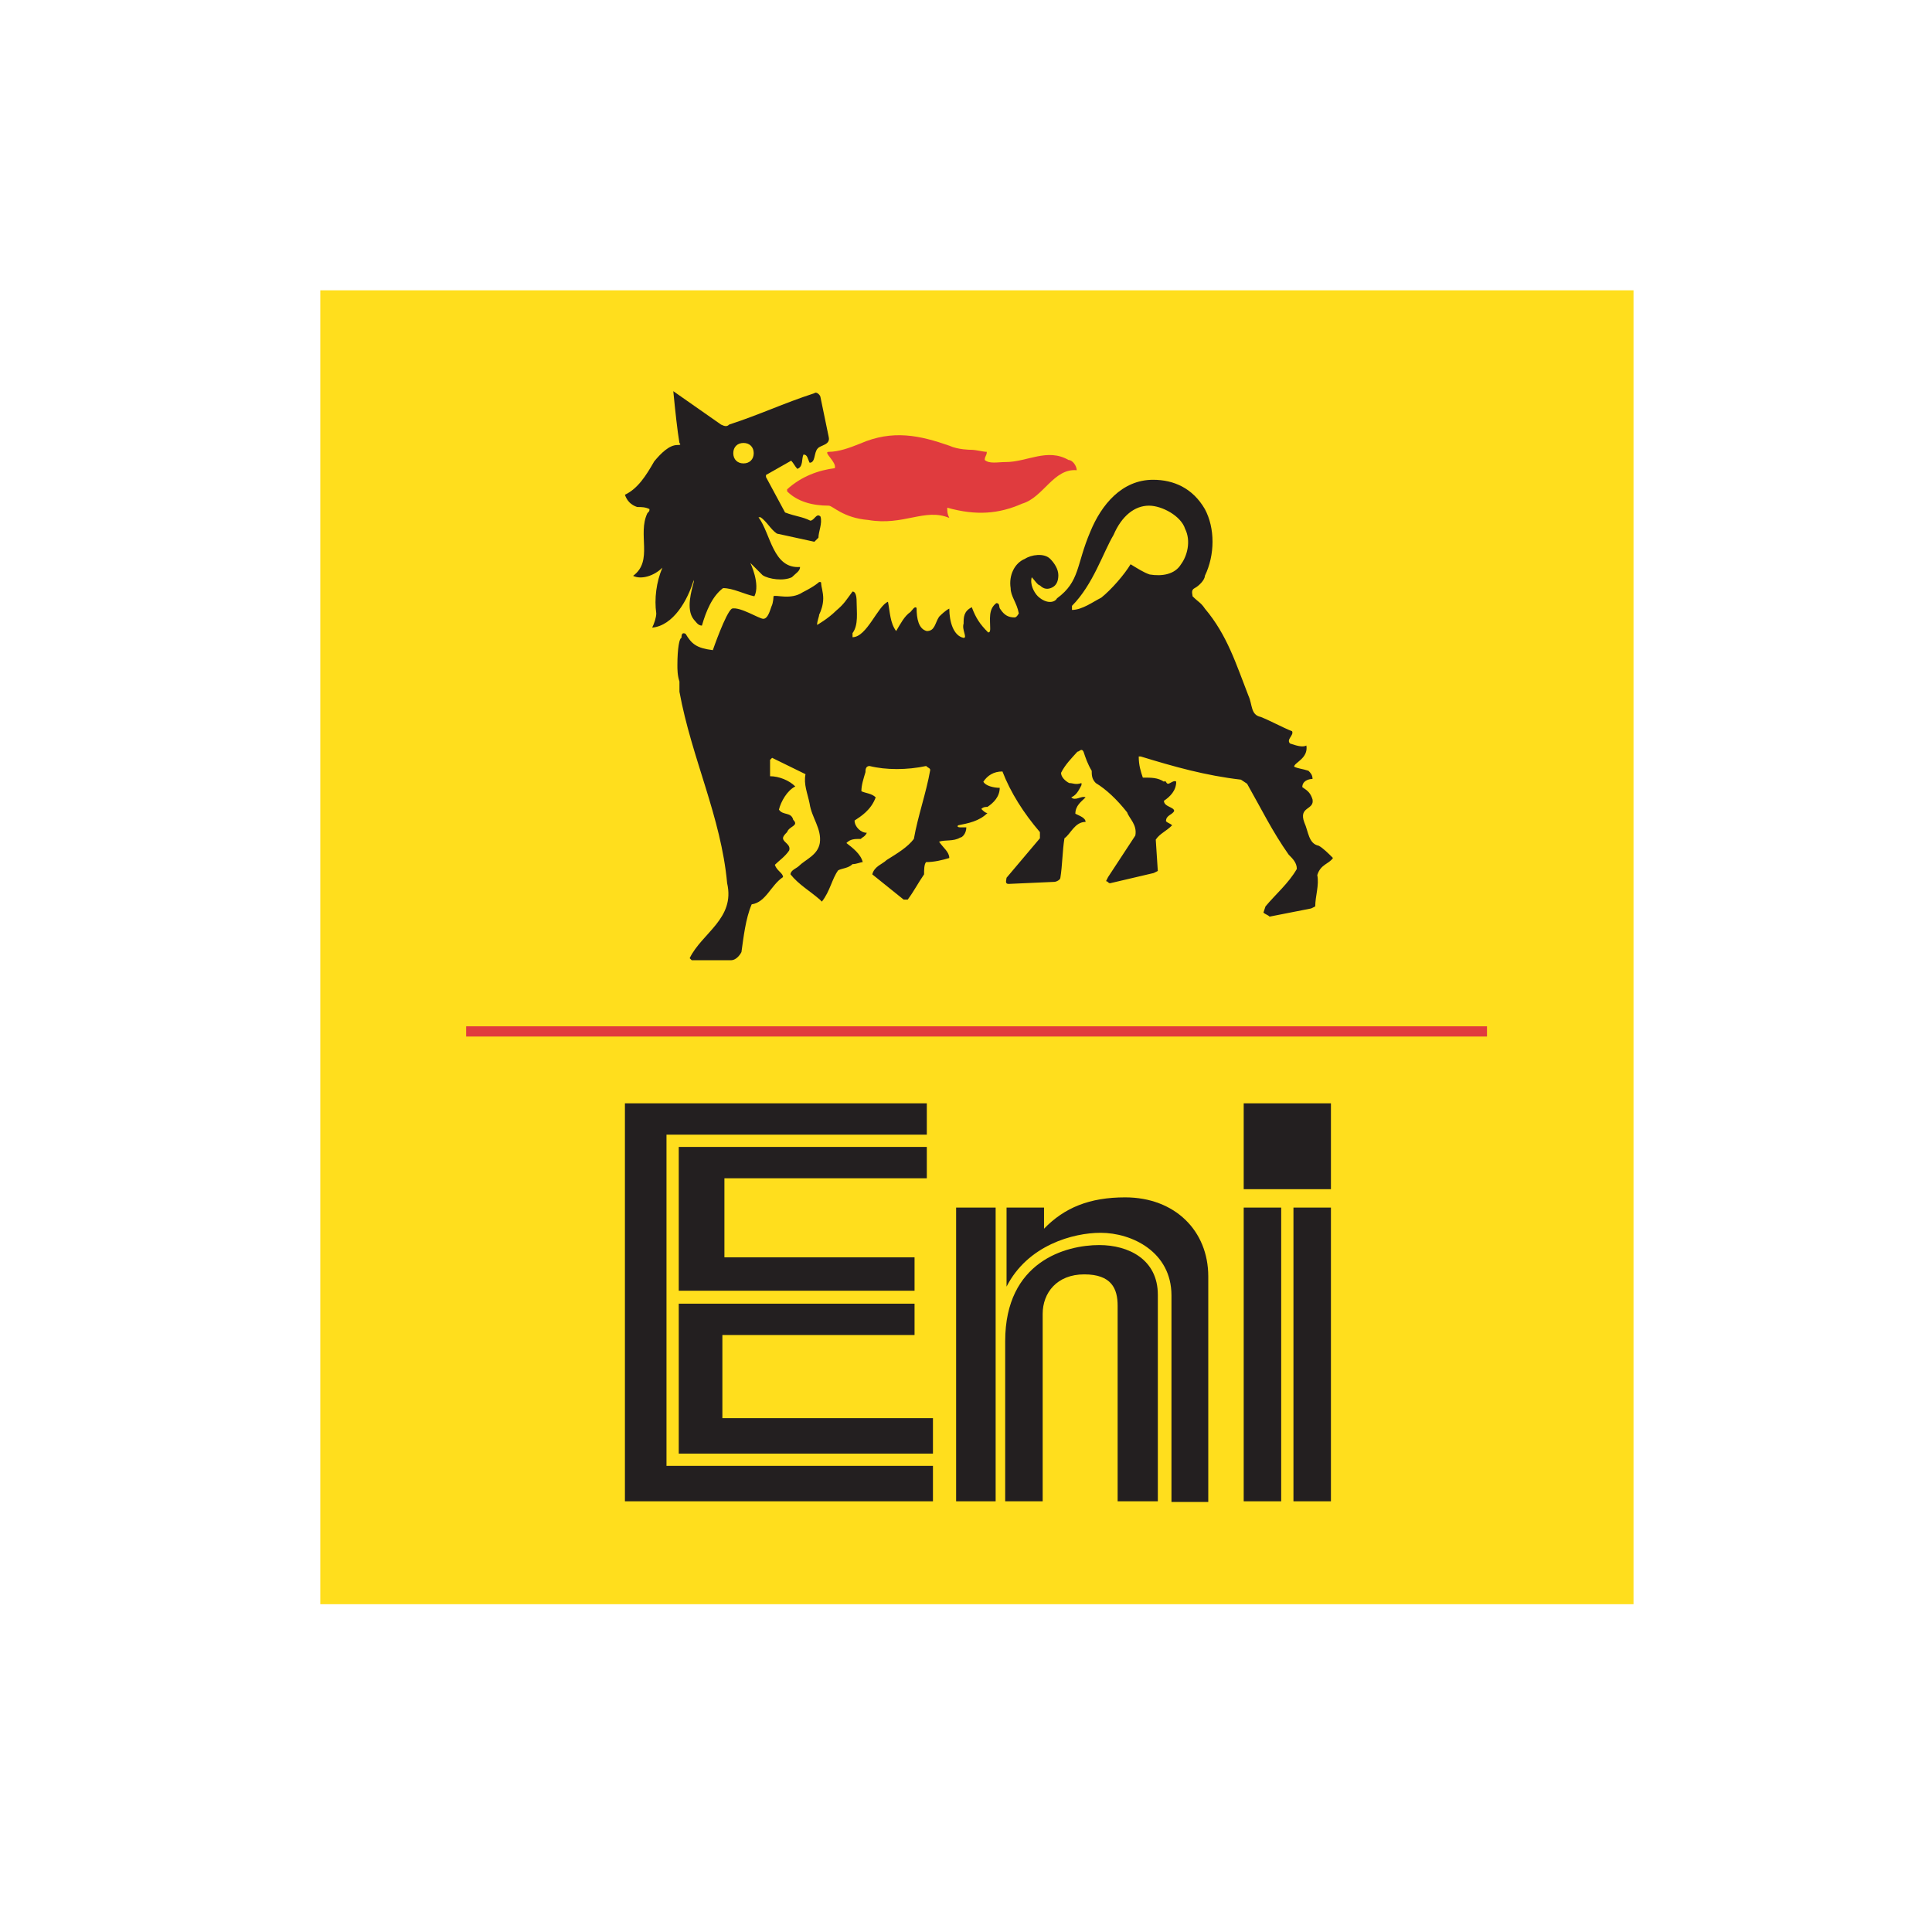 <?xml version="1.0" encoding="utf-8"?>
<!-- Generator: Adobe Illustrator 19.2.0, SVG Export Plug-In . SVG Version: 6.00 Build 0)  -->
<!DOCTYPE svg PUBLIC "-//W3C//DTD SVG 1.1//EN" "http://www.w3.org/Graphics/SVG/1.1/DTD/svg11.dtd">
<svg version="1.1" id="herold" xmlns="http://www.w3.org/2000/svg" xmlns:xlink="http://www.w3.org/1999/xlink" x="0px" y="0px"
	 viewBox="0 0 283.5 283.5" enable-background="new 0 0 283.5 283.5" xml:space="preserve">
<g>
	<polygon fill-rule="evenodd" clip-rule="evenodd" fill="#FFDE1D" points="47,42.6 239.7,42.6 239.7,235.4 47,235.4 47,42.6 	"/>
	<polygon fill-rule="evenodd" clip-rule="evenodd" fill="#231F20" points="182.5,174.5 195.3,174.5 195.3,161.9 182.5,161.9 
		182.5,174.5 	"/>
	<polygon fill-rule="evenodd" clip-rule="evenodd" fill="#231F20" points="189.8,220.3 195.3,220.3 195.3,177.2 189.8,177.2 
		189.8,220.3 	"/>
	<polygon fill-rule="evenodd" clip-rule="evenodd" fill="#E03B3E" points="68.4,152.1 218.2,152.1 218.2,150.6 68.4,150.6 
		68.4,152.1 	"/>
	<polygon fill-rule="evenodd" clip-rule="evenodd" fill="#231F20" points="182.5,220.3 188,220.3 188,177.2 182.5,177.2 
		182.5,220.3 	"/>
	<path fill-rule="evenodd" clip-rule="evenodd" fill="#231F20" d="M177.3,220.3v-33c0-6.7-4.9-11.6-12.2-11.6
		c-5.2,0-8.9,1.5-11.9,4.6v-3.1h-5.5v11.6c3.1-6.1,9.8-7.9,13.8-7.9c4.6,0,10.4,2.8,10.4,9.2v30.3H177.3L177.3,220.3z"/>
	<path fill-rule="evenodd" clip-rule="evenodd" fill="#231F20" d="M169.9,220.3v-30.3c0-5.2-4.3-7.3-8.6-7.3
		c-4.9,0-13.8,2.4-13.8,14.1v23.5h5.5v-27.5c0-3.1,2.1-5.8,6.1-5.8c4,0,4.9,2.1,4.9,4.6v28.7H169.9L169.9,220.3z"/>
	<polygon fill-rule="evenodd" clip-rule="evenodd" fill="#231F20" points="140.3,220.3 146.1,220.3 146.1,177.2 140.3,177.2 
		140.3,220.3 	"/>
	<polygon fill-rule="evenodd" clip-rule="evenodd" fill="#231F20" points="136,172.9 136,168.3 99.6,168.3 99.6,189.4 134.2,189.4 
		134.2,184.5 106.3,184.5 106.3,172.9 136,172.9 	"/>
	<polygon fill-rule="evenodd" clip-rule="evenodd" fill="#231F20" points="136.9,220.3 136.9,215.1 97.8,215.1 97.8,166.5 
		136,166.5 136,161.9 91.7,161.9 91.7,220.3 136.9,220.3 	"/>
	<polygon fill-rule="evenodd" clip-rule="evenodd" fill="#231F20" points="136.9,213.3 136.9,208.1 106,208.1 106,195.9 
		134.2,195.9 134.2,191.3 99.6,191.3 99.6,213.3 136.9,213.3 	"/>
	<path fill-rule="evenodd" clip-rule="evenodd" fill="#E03B3E" d="M158,69c0-0.6-0.6-1.5-1.2-1.5c-3.1-1.8-6.1,0.3-9.2,0.3
		c-1.2,0-2.4,0.3-3.1-0.3c0-0.6,0.3-0.6,0.3-1.2c-0.6,0-1.5-0.3-2.4-0.3c0,0-1.8,0-3.1-0.6c-4.3-1.5-8.3-2.4-13.1-0.3
		c-1.5,0.6-3.1,1.2-4.6,1.2c-0.9,0,1.2,1.5,0.9,2.4c-2.4,0.3-4.9,1.2-7,3.1v0.3c1.5,1.5,3.7,2.1,6.1,2.1c0.6,0,2.1,1.8,5.8,2.1
		c5.2,0.9,8.3-1.8,11.9-0.3c-0.3-0.6-0.3-0.9-0.3-1.5c4.3,1.2,7.6,0.9,11-0.6C153.1,73,154.6,68.7,158,69L158,69z"/>
	<path fill-rule="evenodd" clip-rule="evenodd" fill="#231F20" d="M195.6,125.9c-0.6-0.6-1.5-1.5-2.1-1.8c-1.5-0.3-1.5-2.1-2.1-3.4
		c-0.9-2.4,1.5-1.8,1.2-3.4c-0.3-0.9-0.6-1.2-1.5-1.8c0-0.9,0.9-1.2,1.5-1.2c0-0.6-0.3-0.9-0.6-1.2c-0.9-0.3-1.5-0.3-2.1-0.6
		c0-0.6,2.1-1.2,1.8-3.1c-0.6,0.3-1.5,0-2.4-0.3c-0.6-0.6,0.6-1.2,0.3-1.8c-1.5-0.6-3.1-1.5-4.6-2.1c-1.5-0.3-1.2-1.8-1.8-3.1
		c-1.8-4.6-3.1-8.9-6.4-12.8c-0.6-0.9-0.9-0.9-1.8-1.8c0-0.3-0.3-0.9,0.3-1.2c0.6-0.3,1.5-1.2,1.5-1.8c1.5-3.1,1.5-7,0-9.8
		c-1.8-3.1-4.6-4.3-7.6-4.3c-4.6,0-7.6,3.7-9.2,7.6c-2.1,4.9-1.5,7.3-4.9,9.8c-0.3,0.6-1.5,0.9-2.8-0.3c-0.6-0.6-1.2-1.8-0.9-2.8
		c0.3,0.3,0.9,1.2,1.2,1.2c0.6,0.6,1.2,0.6,1.8,0.3c0.6-0.3,0.9-0.9,0.9-1.8c0-0.9-0.6-1.8-1.2-2.4c-0.9-0.9-2.8-0.6-3.7,0
		c-1.5,0.6-2.4,2.4-2.1,4.3c0,1.2,0.9,2.1,1.2,3.7c0,0-0.3,0.6-0.6,0.6c-0.9,0-1.5-0.3-2.1-1.2c-0.3-0.3,0-0.9-0.6-0.9
		c-1.2,0.9-0.9,2.4-0.9,3.7c0,0.3,0,0.6-0.3,0.6c-1.2-1.2-1.8-2.1-2.4-3.7c-1.2,0.6-1.2,1.5-1.2,2.4c-0.3,0.9,0.6,2.1,0,2.1
		c-1.5-0.3-2.1-2.4-2.1-4.3c-0.6,0.3-1.2,0.9-1.5,1.2c-0.6,0.9-0.6,2.1-1.8,2.1c-1.2-0.3-1.5-1.8-1.5-3.4c-0.3-0.3-0.6,0.3-0.9,0.6
		c-0.9,0.6-1.5,1.8-2.1,2.8c-0.9-1.2-0.9-2.8-1.2-4.3l0,0c-1.5,0.6-3.1,5.2-5.2,5.2c0,0,0-0.3,0-0.6c0.9-1.2,0.6-3.1,0.6-4.6
		c0-0.3,0-1.5-0.6-1.5c-0.9,1.2-1.2,1.8-2.4,2.8c-1.2,1.2-2.8,2.1-2.8,2.1c0-0.6,0.3-1.2,0.3-1.5c0.3-0.6,0.6-1.5,0.6-2.4
		c0-0.9-0.3-1.8-0.3-2.1c0-0.3,0-0.3-0.3-0.3c0,0-0.6,0.6-2.4,1.5c-1.8,1.2-4,0.3-4.3,0.6c0,0,0,0.9-0.3,1.5
		c-0.3,0.9-0.6,1.8-1.2,1.8s-3.4-1.8-4.6-1.5c-0.9,0.6-2.8,6.1-2.8,6.1c-2.4-0.3-3.1-0.9-4-2.4c-0.6-0.3-0.6,0.3-0.6,0.6
		c-0.3,0-0.6,1.5-0.6,4c0,0.6,0,1.5,0.3,2.4c0,0.6,0,1.2,0,1.5c1.8,9.8,6.1,18.3,7,28.1c1.2,5.2-3.7,7.3-5.5,11l0.3,0.3
		c1.8,0,3.7,0,5.8,0c0.6,0,1.2-0.6,1.5-1.2c0.3-2.1,0.6-4.9,1.5-7c2.1-0.3,2.8-2.8,4.6-4c0-0.6-0.9-0.9-1.2-1.8
		c0.6-0.6,1.5-1.2,2.1-2.1c0.3-0.9-0.9-1.2-0.9-1.8c0-0.3,0.3-0.6,0.6-0.9c0.3-0.9,1.8-0.9,0.9-1.8c-0.3-1.2-1.5-0.6-2.1-1.5
		c0.3-1.2,1.2-2.8,2.4-3.4c-0.9-0.9-2.4-1.5-3.7-1.5c0-0.9,0-1.8,0-2.4l0.3-0.3c1.8,0.9,3.1,1.5,4.9,2.4c-0.3,1.5,0.3,2.8,0.6,4.3
		c0.3,2.1,1.8,3.7,1.5,5.8c-0.3,1.8-2.1,2.4-3.1,3.4c-0.3,0.3-1.2,0.6-1.2,1.2c1.2,1.5,2.8,2.4,4.3,3.7l0.3,0.3
		c1.2-1.5,1.5-3.4,2.4-4.6c0.6-0.3,1.5-0.3,2.1-0.9c0.6,0,1.2-0.3,1.5-0.3c-0.3-1.2-1.5-2.1-2.4-2.8c0.6-0.6,1.2-0.6,2.1-0.6
		c0.3-0.3,0.6-0.3,0.9-0.9c-0.9,0-1.8-0.9-1.8-1.8c0.9-0.6,2.4-1.5,3.1-3.4c-0.6-0.6-1.5-0.6-2.1-0.9c0-0.9,0.3-1.8,0.6-2.8
		c0-0.3,0-0.9,0.6-0.9c2.4,0.6,5.5,0.6,8.3,0c0.3,0.3,0.6,0.3,0.6,0.6c-0.6,3.4-1.8,6.7-2.4,10.1c-0.9,1.2-2.4,2.1-4,3.1
		c-0.6,0.6-1.8,0.9-2.1,2.1l4.6,3.7h0.6c0.9-1.2,1.5-2.4,2.4-3.7c0-0.6,0-1.5,0.3-1.8c1.2,0,2.4-0.3,3.4-0.6c0-0.9-0.9-1.5-1.5-2.4
		c0.9-0.3,2.1,0,3.1-0.6c0.3,0,0.9-0.6,0.9-1.5h-0.9c0,0-0.6,0-0.3-0.3c1.5-0.3,3.1-0.6,4.3-1.8c-0.3,0-0.6-0.3-0.9-0.6
		c0.3-0.3,0.6-0.3,0.9-0.3c0.9-0.6,1.8-1.5,1.8-2.8c-0.9,0-2.1-0.3-2.4-0.9c0.6-0.9,1.5-1.5,2.8-1.5c1.2,3.1,3.1,6.1,5.5,8.9
		c0,0.3,0,0.6,0,0.9l-4.9,5.8c0,0.3-0.3,0.9,0.3,0.9l6.7-0.3c0.3,0,0.9-0.3,0.9-0.6c0.3-1.8,0.3-4,0.6-5.8c0.9-0.6,1.5-2.4,3.1-2.4
		c0-0.6-0.9-0.9-1.5-1.2c0-1.2,0.9-1.8,1.5-2.4c-0.6-0.3-1.5,0.6-2.1,0c0.6-0.3,0.9-0.6,1.5-1.8v-0.3c-0.9,0.3-1.2,0-1.8,0
		c-0.6-0.3-1.2-0.9-1.2-1.5c0.6-1.2,1.5-2.1,2.4-3.1c0.3,0,0.6-0.6,0.9,0c0.3,0.9,0.6,1.8,1.2,2.8c0,0.6,0,1.2,0.6,1.8
		c1.5,0.9,3.1,2.4,4.6,4.3c0.3,0.9,1.5,1.8,1.2,3.4l-4,6.1l-0.3,0.6c0.3,0,0.3,0.3,0.6,0.3l6.4-1.5l0.6-0.3l-0.3-4.6
		c0.6-0.9,1.5-1.2,2.4-2.1c-0.3-0.3-0.6-0.3-0.9-0.6c0-0.9,0.9-0.9,1.2-1.5c0-0.6-1.5-0.6-1.5-1.5c0.9-0.6,1.8-1.5,1.8-2.8
		c-0.3-0.3-0.9,0.3-1.2,0.3c-0.3,0-0.3-0.6-0.6-0.3c-0.9-0.6-1.8-0.6-3.1-0.6c-0.3-0.9-0.6-1.8-0.6-3.1h0.3
		c4.9,1.5,9.5,2.8,14.7,3.4l0.9,0.6c2.1,3.7,3.7,7,6.1,10.4c0.6,0.6,1.2,1.2,1.2,2.1c-1.2,2.1-3.1,3.7-4.6,5.5l-0.3,0.9
		c0.3,0.3,0.6,0.3,0.9,0.6l6.1-1.2l0.6-0.3c0-1.5,0.6-3.1,0.3-4.6C193.8,126.8,195,126.8,195.6,125.9L195.6,125.9z M121.6,64.1
		l-1.2-5.8c0-0.3-0.6-0.9-0.9-0.6c-4.6,1.5-7.9,3.1-12.5,4.6c-0.3,0.3-0.6,0.3-1.2,0l-7-4.9c0.3,3.1,0.6,5.8,0.9,7.6
		c0.3,0.3,0,0.3-0.3,0.3c-1.2,0-2.4,1.2-3.4,2.4c-1.2,2.1-2.4,4-4.3,4.9c0.3,0.9,0.9,1.5,1.8,1.8c0.6,0,1.2,0,1.8,0.3
		c0,0.3,0,0.3-0.3,0.6c-1.5,3.1,0.9,7-2.1,9.2c1.2,0.6,3.1,0,4.3-1.2l0,0c-0.9,2.1-1.2,4.6-0.9,6.7c0,0.6-0.3,1.5-0.6,2.1
		c3.1-0.3,5.2-4,6.1-7c0,0.3,0,0.3,0,0.3c-0.3,1.2-1.2,4,0,5.5c0.3,0.3,0.6,0.9,1.2,0.9c0.6-2.1,1.5-4.3,3.1-5.5
		c1.5,0,3.1,0.9,4.6,1.2c0.9-1.8-0.6-4.9-0.6-4.9l0,0c0,0,1.2,1.2,1.8,1.8c0.9,0.6,3.1,0.9,4.3,0.3c0.6-0.6,1.2-0.9,1.2-1.5
		c-4,0.3-4.3-4.9-6.1-7.3h0.3c0.9,0.6,1.5,1.8,2.4,2.4l5.5,1.2l0.6-0.6c0-0.9,0.6-2.1,0.3-3.1c-0.6-0.6-0.9,0.6-1.5,0.6
		c-1.2-0.6-2.1-0.6-3.7-1.2l-2.8-5.2v-0.3l3.7-2.1c0.3,0.3,0.6,0.9,0.9,1.2c0.9-0.3,0.6-1.5,0.9-2.1c0.6,0,0.6,0.6,0.9,1.2
		c0.9,0,0.6-1.5,1.2-2.1C120.4,65.3,121.9,65.3,121.6,64.1L121.6,64.1z M173.9,77.6c0.9,1.8,0.3,4-0.6,5.2c-0.9,1.5-2.8,1.8-4.6,1.5
		c-0.9-0.3-1.8-0.9-2.8-1.5c-0.9,1.5-2.8,3.7-4.3,4.9c-1.2,0.6-2.8,1.8-4.3,1.8v-0.6c3.1-3.1,4.6-7.9,6.1-10.4
		c1.2-2.8,3.1-4.3,5.2-4.3C170.5,74.2,173.3,75.7,173.9,77.6L173.9,77.6z M110.6,66.5c0,0.9-0.6,1.5-1.5,1.5c-0.9,0-1.5-0.6-1.5-1.5
		c0-0.9,0.6-1.5,1.5-1.5C110,65,110.6,65.6,110.6,66.5L110.6,66.5z"/>
</g>
</svg>
